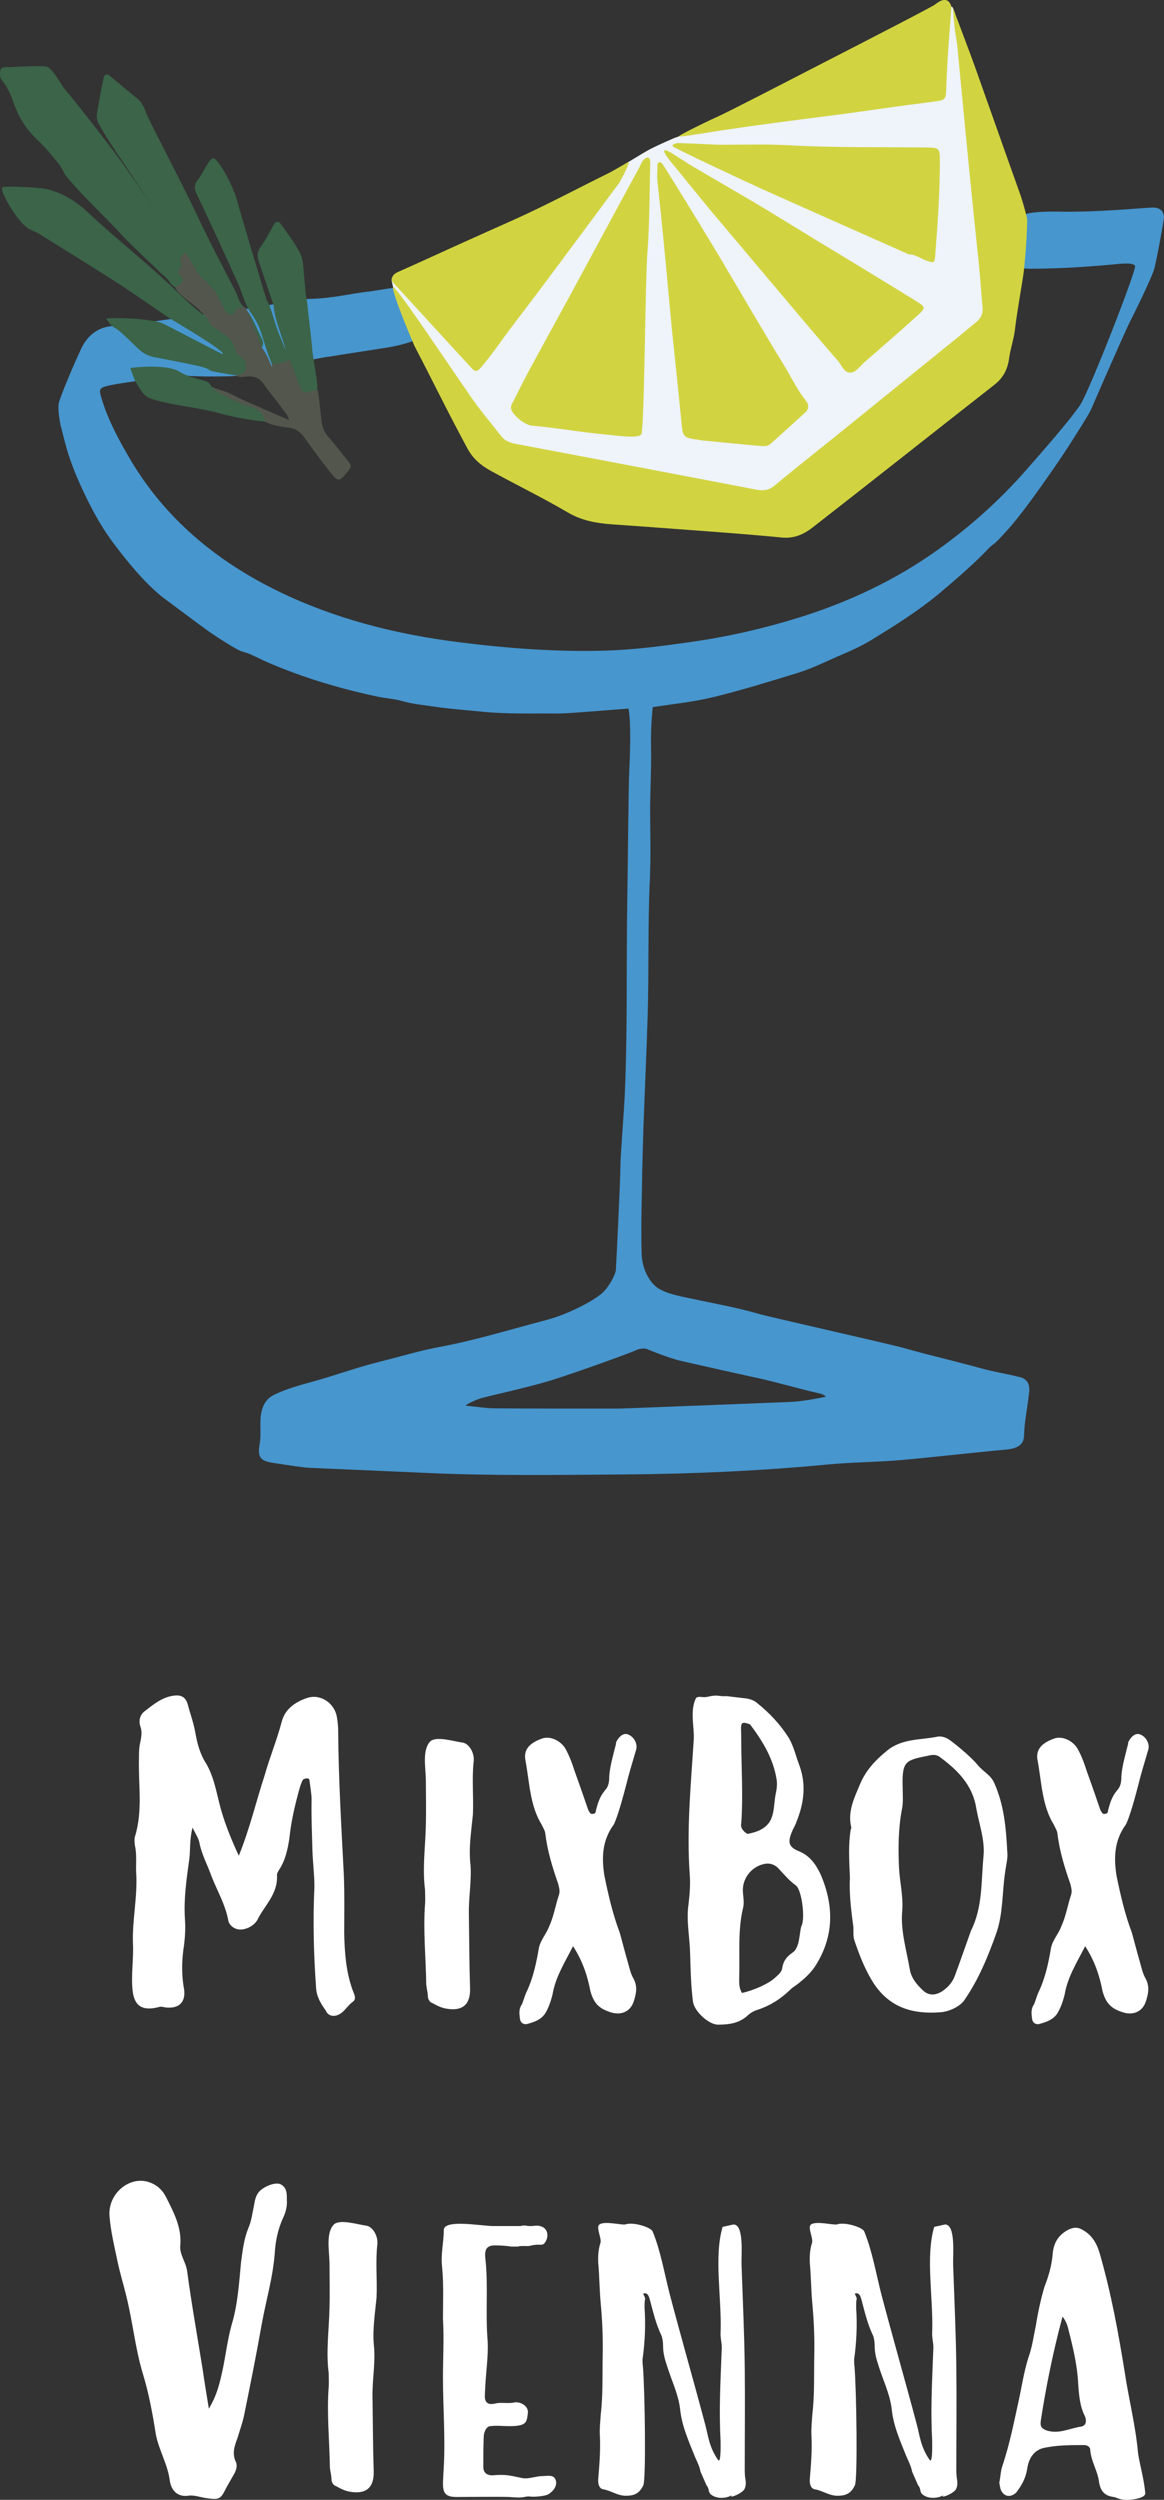 <?xml version="1.0" encoding="UTF-8"?>
<svg xmlns="http://www.w3.org/2000/svg" id="Ebene_2" viewBox="0 0 243.04 521.63">
  <rect x="0" y="0" width="243.04" height="521.63" fill="#333333" stroke="none"/>
  <defs>
    <style>.cls-1{fill:#52564c;}.cls-1,.cls-2,.cls-3,.cls-4,.cls-5,.cls-6{stroke-width:0px;}.cls-2{fill:#3b6449;}.cls-3{fill:#fff;}.cls-4{fill:#d1d440;}.cls-5{fill:#4796ce;}.cls-6{fill:#eff3fa;}</style>
  </defs>
  <g id="Logo_01:_600_x_600_px">
    <path class="cls-5" d="M243.04,45.53c-.04-2.08-1.5-2.31-3.05-2.2-5.61.42-11.23.84-16.86.85-2.83,0-5.65-.18-8.45.35-.25.07-.48.19-.68.36-.51.47-1.22,5.71-1.34,7.31-.29,3.89-.38,3.9,3.56,3.87,5.31-.04,10.6-.38,15.88-.86,1.38-.13,4.56-.55,4.9.28.34.83-9.57,26.14-11.43,28.96-1.96,2.96-7.51,9.31-11.47,13.81-5.4,6.13-11.39,11.49-17.98,16.24-9.07,6.54-19.05,11.21-29.7,14.49-7.33,2.26-14.77,3.93-22.38,5-5.9.83-11.81,1.61-17.75,1.78-10.22.28-20.4-.49-30.54-1.77-13.06-1.65-25.72-4.83-37.59-10.6-13-6.32-23.79-15.24-31.18-27.9-2.23-3.82-4.31-7.7-5.64-11.92-.84-2.66-.72-2.65,2.08-3.28,1.6-.36,14.54-2.18,15.44-1.94s14.92.59,19.02-1.17c4.1-1.75,10.18-2.68,10.18-2.68.38-.04.76-.1,1.14-.16,3.94-.66,7.89-1.22,11.82-1.86,1.96-.32,5.2-1.11,5.8-1.71.6-.6-2.05-4.77-2.53-5.7-.48-.93-.63-4.64-1.13-4.96s-4.56.55-5.95.69c-4.13.43-7.42,1.44-12.73,1.57-1.57.04-7.61,1.19-13.75,2.18-1.72.28.12,2.5-1.52,2.72-.82.11-5.18-1.75-5.95-1.66-11.29,1.27-18.03,2.68-18.97,2.4-3.51-.09-5.98,1.85-7.33,4.72-1.72,3.67-4.29,9.83-4.66,11.26-.37,1.42.38,5.13.52,5.35.34,1.35.66,2.7,1.04,4.03,1.01,3.58,2.49,6.99,4.1,10.32,1.71,3.53,3.65,6.95,6.07,10.1,2.92,3.82,5.94,7.52,9.65,10.61.11.09,7.63,5.71,9.61,7.13,1.36.98,6.14,4.11,7.29,4.42,1.88.46,3.52,1.49,5.28,2.24,7.39,3.19,15.05,5.48,22.91,7.15,1.73.37,3.54.46,5.23.94,2.17.63,4.39.82,6.6,1.15,3.36.5,6.74.73,10.12,1.07,5.17.52,10.33.33,15.49.37,1.96.06,9.91-.65,15.01-1.03.61,2.94.3,10.44.17,12.84-.16,3.06-.28,18.7-.43,28.05-.2,13.01.07,26.02-.48,39.03-.2,4.79-.95,13.29-.95,15.94s-.87,20.4-.94,21.3-1.34,3.37-2.74,4.71-6.63,4.38-11.96,5.77c-7.37,1.93-14.65,4.19-22.17,5.58-4.18.78-8.31,2.05-12.47,3.08-4.77,1.18-9.37,2.89-14.11,4.19-2.64.72-5.32,1.46-7.82,2.66-1.41.68-2.2,1.68-2.64,3.26-.63,2.3-.05,4.6-.44,6.88-.52,2.98.04,3.72,3.02,4.15.91.13,5.77.92,7.31.99,8.1.36,16.2.69,24.3,1.06,13.9.64,27.81.42,41.72.32,14.05-.11,28.09-.73,42.1-2.06,5.21-.5,10.47-.49,15.7-.96,7.22-.65,14.41-1.5,21.63-2.16,2.63-.24,3.76-1.13,3.8-2.94.05-2.65.61-5.21.91-7.81.17-1.51.68-3.35-1.35-4.26-2.78-.75-5.64-1.15-8.42-1.92-5.33-1.48-10.74-2.71-16.07-4.22-3.24-.92-28.07-6.48-30.49-7.18-4.73-1.37-9.56-2.21-14.36-3.24-2.32-.5-4.67-.9-6.69-2.14-2.14-1.51-3.24-4.51-3.35-6.74-.25-5.17.09-15.15.06-15.52-.03-.38.26-10.71.3-11.64.28-7.65.64-15.29.87-22.94.28-9.42.02-18.84.45-28.26.21-4.56.11-9.14.07-13.71-.04-4.55.28-9.1.19-13.66-.06-2.89.05-5.84.35-8.75,4.34-.66,8.69-1.1,13-2.17,5.79-1.43,11.46-3.19,17.15-4.93,3.34-1.02,6.43-2.63,9.63-3.98,1.97-.83,3.95-1.77,5.8-2.89,5.14-3.13,10.22-6.32,14.83-10.24,3.35-2.85,6.67-5.7,9.71-8.89,1.37-1.43.42.1,4.25-4.2,3.83-4.29,11.11-15,12.44-17.12,1.33-2.12,4.23-6.53,4.8-7.9.58-1.36,6.97-16.02,8-18.03,1.03-2,4.6-9.3,5.11-11.11.5-1.8,2.07-10.54,2-10.58ZM157.82,287.46c4.39.95,8.67,2.25,13.04,3.24.52.12,1.06.22,1.6.75-2.65.52-5.16,1-7.76,1.1-5.32.2-34.62,1.37-35.32,1.37-8.68,0-17.35.02-26.03-.05-1.91-.01-3.82-.34-6.17-.57.39-.36,2.01-1.16,3.29-1.55,1.28-.39,9.82-2.24,14.59-3.72,5.59-1.73,17.01-5.9,17.63-6.24.62-.34,1.8-.52,2.35-.3.55.22,4.71,1.94,7.17,2.49,5.2,1.17,10.41,2.36,15.62,3.49Z"></path>
    <path class="cls-2" d="M54.77,70.91c-1.11-2.28-2.01-4.67-3.58-6.7-1.25-.75-1.39-2.17-1.98-3.32-2.64-5.14-5.36-10.24-7.82-15.47-3.29-6.97-6.94-13.76-10.35-20.67-.7-1.42-1.03-3.1-2.37-4.19-1.91-1.56-3.83-3.13-5.72-4.72-.44-.37-.78-.45-1.17,0-.24.44-1.52,7.47-1.56,8.16-.12.99.36,1.79.82,2.6,1.79,3.16,3.92,6.1,5.91,9.13,1.8,2.73,3.66,5.43,5.53,8.12-2.27-3.21-4.54-6.43-6.8-9.65-2.67-3.79-11.69-15.19-12.14-15.57-.45-.38-2.43-4.32-3.75-4.69-1.32-.37-5.87.07-8.8.08-.98,0-.94.86-.97,1.34-.04.48.06.99.39,1.4,1.25,1.49,1.93,3.3,2.58,5.08,1.07,2.94,2.7,5.41,5.01,7.54,1.51,1.39,3.1,3.39,4.11,4.61,1.01,1.22,1.07,2,1.78,2.86,3.7,4.44,8.01,8.3,11.9,12.56,1.75,1.91,7.16,6.89,7.29,7.08.26.37,2.09,1.71,2.36,2.38.29.49.69.87,1.23,1.07,1.76.16,2.41-.61,1.96-2.32-.41-1.55-.2-3.09.08-4.63,1.2,1.82,2.37,3.66,3.49,5.54,2.47,4.12,5.44,7.89,8.2,11.8.97,1.37,2.08,3.01,4.29,2.13.3-.5.33-1.03.08-1.55Z"></path>
    <path class="cls-2" d="M65.21,73.08c-.02-.84-.78-7.1-1.17-10.65-.37-1.28-.26-2.61-.45-3.9-.29-1.98-.08-4.11-1.02-5.89-1.07-2.04-2.52-3.88-3.84-5.78-.5-.71-1.07-.85-1.58.06-.88,1.54-1.66,3.16-2.72,4.57-.83,1.1-.74,2.07-.35,3.21,1.02,2.98,2.02,5.98,3.03,8.97.29,3.33,1.78,6.34,2.59,9.53-.41-1.05-1.01-2.44-1.41-3.43-.83-2.02-1.71-5.39-2.04-6.08s-.55-.95-.7-1.46c-2.06-6.86-4.16-13.7-6.11-20.59-.93-3.28-4.04-8.76-4.94-8.62s-2.08,3.13-3.17,4.47c-.83,1.02-.81,1.8-.29,2.9,2.95,6.27,5.88,12.55,8.71,18.88.71,1.59,1.2,3.49,1.94,4.88.74,1.39,1.83,2.4,2.75,5,.58,1.64,2.05,6.95,2.72,7.3s2.1,1.56,3.01-.17c.23-.58.16-1.05,0-1.71.08.32.14.66.28.95,1.03,2.17.95,4.83,2.94,6.56,2.53,1.13,2.93.9,2.86-1.77-.02-1.01-1.01-6.4-1.03-7.23Z"></path>
    <path class="cls-2" d="M35.39,66.41c-.48-.29-8.67-6.04-12.98-8.73-4.71-2.95-9.42-5.9-14.15-8.83-.65-.4-1.39-.67-2.09-1-2.62-1.45-6.4-8.33-5.68-8.75.29-.26,4.11-.15,7.58.11s7.21,2.23,10.08,4.92c6.35,5.97,13.28,11.29,19.52,17.4,2.01,1.97,4.18,3.89,6.62,5.4,3.34,1.65,5.07,4.79,7.08,7.66,1.36,1.94.27,3.46-2.07,3.74-.23,0-4.06-.65-5-.88s-.25-.28-1.59-.73-6.93-1.51-10.42-2.18c-1.35-.26-2.44-.82-3.42-1.77-1.53-1.46-4-3.91-4.72-4.24s-1.28-1-1.98-2.06c4.2-.32,10.29.31,11.75.99s12.41,6.48,12.55,6.42c.98-.39-10.59-7.18-11.07-7.47Z"></path>
    <path class="cls-2" d="M55.32,87.99c-3.3-.35-6.54-.94-9.74-1.82-3.65-1-7.42-1.34-11.1-2.19-4.19-.97-4.19-.94-6.26-4.52-.23-.39-.84-2.09-1-2.67,3.53-.47,8.45-.43,10.21.75s5.61,1.87,5.98,2.19.76.89.86,1.02,5.81,2.93,8.29,3.89c1.3.5,3.59.98,2.75,3.35Z"></path>
    <path class="cls-1" d="M44.28,80.75c1.22.52,2.47.8,3.44,1.22,1.07.46,1.97,1.04,3.3,1.61,3.04,1.32,6.07,2.65,9.35,4.08-.28-1.14-1.03-1.81-1.56-2.55-1.21-1.7-2.59-3.27-3.76-4.99-.68-1-1.47-1.44-2.64-1.57-1.05-.12-2.27.46-3.18-.24.65-.22,1.86-.17,2.02-1.25.14-.92.15-2.03-.96-2.62-.53-.28-.95-.56-1.1-1.3-.42-2.02-1.98-3.21-3.63-4.2-.67-.4-1.34-.71-1.73-1.41-.45-1.13-1.25-1.9-2.13-2.77-1.67-1.63-4.03-2.81-5.22-4.9,1.61-.76,2.15-1.13,1.23-2.29-.42-.53-.83-.88-.21-1.51.4-.41.51-.9.21-1.47-.39-.72.62-1.82.95-1.82s1.85,3.2,3.03,4.66c.28.34,3.03,2.84,3.65,4.03.78,1.52,1.61,4.12,2.86,4.18s.62-.79,1.27-1.16c.79-.45,1.64-.39,1.72-.28,1.03,1.3,1.45,3.69,2.23,5.16.59,1.11.94,2.27,1.25,3.18,1.12,1.36,1.97,3.98,2.14,3.99s-.09-.34-.08-.71c.65.21,3.21-.14,3.39-.72s.64.67.98,1.52c.71,1.79,1.3,3.63,1.99,4.97.63.24.72.46,1.51.15s1.18-.28,1.45-.39.34-.02.57,1.89c.19,1.61.34,3.23.56,4.84.16,1.16.57,2.18,1.4,3.1,1.45,1.61,2.71,3.38,4.11,5.03.58.69.76,1.2.1,1.99-2.08,2.48-2.1,2.54-4.16-.06-1.77-2.24-3.44-4.56-5.11-6.88-.81-1.11-1.72-1.82-3.19-2.02-1.66-.22-3.47-.42-4.99-1.25-.27-1.7-1.56-2.66-2.86-3-2.28-.59-7.95-3.34-8.18-4.24Z"></path>
    <path class="cls-6" d="M205.94,61.1c-.72-5.28-1.14-10.6-1.68-15.91-1.19-11.68-2.09-23.4-3.5-35.06-.53-2.43-.94-4.89-1.34-7.35-.16-.41-.33-.82-.49-1.23-.25-.21-.49-.19-.72.05-.59.61-.59,1.4-.67,2.17-.44,4.46-.81,8.92-.9,13.4-.05,2.46-.76,3.25-2.92,3.3-4.5.12-8.9,1.02-13.33,1.66-7.57,1.08-15.18,1.86-22.74,3.04-4.4.68-6.59-1.02-10.69,1.12-1.07.83-5.77,2.33-6.18,2.51s-3.12,1.34-5.03,2.32c-1.68.87-5.21,3.22-9.97,5.79-5.08,2.74,3.9-1.94,4.5-1.14.11.14-.1.25-.12.37-.2.22-.16.49-.37.66-.29.24-.58.49-.89.72-.97.91-1.68,2.03-2.46,3.08-8.34,11.15-16.79,22.21-25.08,33.4-1.84,2.48-1.77,2.34-3.87.29-4.6-4.49-8.54-9.58-13.09-14.12-.75-.75-1.41-1.69-2.64-1.72,0,0,.14.77.35,1.64s1.66,5.13,2.44,6.08,2.62,3.18,3.85,4.83c4.75,6.4,9.51,12.78,14.29,19.16,1.19,1.59,2.6,2.88,4.63,3.29,3.79.76,7.58,1.56,11.38,2.25,12.63,2.3,25.22,4.77,37.82,7.19,2.88.55,5.23.11,7.24-1.9,2.2-2.19,4.74-3.99,7.15-5.91,10.58-8.45,20.95-17.16,31.58-25.53,2.95-2.32,3.94-4.95,3.46-8.46ZM146.89,33.25s-.04,0-.05.01c-.5-1.47-2.41-1.39-3.37-2.38,2.03-.38,3.9.39,5.84.36,13.62-.22,27.23.81,40.86.49.85-.02,1.71.04,2.56,0,1.75-.08,2.5.69,2.54,2.48.11,5.27-.71,10.5-.55,15.76.02.55-.28,1.05-.31,1.59-.09,1.42-.89,1.66-2.07,1.3-.68-.21-1.35-.46-1.99-.21-.68-.65-1.55-.98-2.38-1.35-10.98-4.94-21.9-10-32.95-14.78-2.67-1.15-5.17-2.79-8.11-3.26ZM130.39,89.63c-6.13-.69-12.28-1.25-18.43-1.71-3.39-.25-4.75-2.38-3.2-5.32,3.68-6.96,7.45-13.89,11.18-20.82,3.91-7.28,7.88-14.53,11.59-21.91.04-.14.06-.28.09-.43,1.71-.52,1.67-2.81,2.94-3.88.39,1.09.23,2.1.18,3.08-.42,8.79-.93,17.57-.89,26.38,0,1.08.01,2.16-.09,3.24-.58,6.38-.26,12.81-.8,19.19-.05.55-.08,1.11.02,1.64-.7.82-1.66.64-2.6.53ZM166.47,86.3c-1.43,1.54-3.27,2.62-4.65,4.2-1.2,1.37-2.7,1.77-4.39,1.53-3.9-.56-7.84-.78-11.75-1.23-1.95-.23-2.35-1.09-2.47-2.83-.37-5.47-.89-10.94-1.54-16.38-.86-7.21-1.21-14.48-2.17-21.67-.6-4.43-.35-8.97-1.76-13.29-.02-.03-.04-.06-.06-.09.42-.35.96-.35,1.51-.29.03.17.06.34.07.5,1.52,3.31,3.53,6.35,5.38,9.47,7.33,12.38,14.79,24.69,22.17,37.03.76,1.27.58,2.08-.34,3.06ZM189.89,66.15c-3.52,3.03-6.98,6.13-10.46,9.2-1.34,1.18-2.18,1.17-3.42-.19-6.17-6.74-11.78-13.96-17.74-20.89-5.2-6.04-10.08-12.35-15.59-18.12-.05-.03-.1-.07-.15-.1.19-1.21-1.13-1.8-1.68-2.69,1.01.65,2,1.37,3.08,1.96.58.32,1.17.65,1.79.51,3.98,3.1,8.39,5.54,12.7,8.1,10.45,6.2,20.73,12.68,31.17,18.89,2.18,1.3,2.19,1.71.31,3.34Z"></path>
    <path class="cls-4" d="M213.1,40.79c-3.2-8.94-6.34-17.91-9.53-26.85-1.01-2.83-3.58-9.57-4.63-12.38.41,6,.92,6.98.99,8.54.53,5.54,1.05,11.08,1.59,16.62.55,5.69,1.11,11.39,1.69,17.08.4,4,.85,7.99,1.24,11.99.27,2.77.43,5.55.71,8.32.14,1.39-.4,2.37-1.45,3.2-1.21.96-2.37,1.99-3.58,2.96-8.23,6.67-16.47,13.33-24.71,19.99-4.57,3.69-9.19,7.31-13.7,11.07-1.25,1.04-2.45,1.1-3.87.83-6.68-1.29-13.37-2.56-20.05-3.83-10.11-1.92-20.21-3.85-30.32-5.75-1.2-.23-2.18-.71-2.93-1.69-1.89-2.45-3.91-4.8-5.69-7.31-3.97-5.61-15.77-23.39-16.78-23.72-.43.9,4.3,12.01,4.47,12.35,3.72,7.13,7.25,14.37,11.09,21.44,1.11,2.05,2.77,3.46,4.79,4.57,5.36,2.95,10.86,5.62,16.14,8.72,2.83,1.66,5.87,2.23,9.08,2.46,4.78.34,9.56.68,14.33,1.04,7.09.53,14.18,1.03,21.25,1.72,2.46.24,4.5-.58,6.43-2.09,12.7-9.88,25.31-19.88,37.98-29.79,1.81-1.41,2.76-3.21,3.06-5.51.26-1.99.96-3.86,1.2-5.86.48-4.06,1.54-9.82,1.83-12.03.28-2.2.71-7.63.75-11.03-.11-.91-1.03-4.07-1.38-5.05Z"></path>
    <path class="cls-4" d="M146.43,27.88c6.95-1.14,13.92-2.06,20.91-2.97,5.37-.69,10.74-1.37,16.1-2.15,3.91-.57,7.82-1.07,11.73-1.59,2.25-.3,2.34-.49,2.4-2.63.18-5.72.65-11.43,1.09-17.14-.75-2.48-2.69-1.04-3.33-.52s-13.51,7.12-16.99,8.92c-3.54,1.83-7.1,3.64-10.64,5.47-3.33,1.73-16.04,8.27-17.81,9.05-1.91.84-8.31,3.95-8.14,4.13.17.18,4.08-.48,4.68-.58Z"></path>
    <path class="cls-4" d="M140.16,67.4c.67,6.76,1.44,13.52,2.08,20.28.34,3.61.27,3.62,3.78,4.12.15.02.3.08.45.09,4,.39,8,.79,12,1.14.83.07,1.74.2,2.44-.43,2.42-2.17,4.83-4.34,7.23-6.54.83-.76.78-1.63.1-2.48-1.8-2.24-3-4.85-4.49-7.28-4.44-7.23-8.7-14.59-13.03-21.89-3.59-6.04-11.88-19.52-12.41-20.23-.12-.16-.36-.34-.54-.34-.35,0-.48.29-.49.62-.03.91-.05,1.82-.07,2.73.47,4.53.96,9.05,1.4,13.58.54,5.54,1.01,11.08,1.56,16.61Z"></path>
    <path class="cls-4" d="M100.34,76.77c2.58-3,4.75-6.3,7.15-9.42,4.19-5.45,8.27-10.98,12.38-16.49,3.15-4.22,6.27-8.45,9.4-12.67.12-.2,2.83-4.98,1.69-4.27-1.11.69-3.28,1.91-3.49,2.01-6.55,3.23-13,6.67-19.65,9.69-4.16,1.86-8.33,3.72-12.49,5.6-4.02,1.81-8.01,3.67-12.05,5.45-.87.38-1.47.82-1.53,1.81.08.13.15.28.25.39,5.49,5.99,10.99,11.97,16.48,17.97.67.73,1.14.77,1.85-.05Z"></path>
    <path class="cls-4" d="M110.71,76.87c-1.25,2.31-2.41,4.66-3.6,6.99-.24.47-.55.93-.38,1.53.36,1.27,2.9,3.32,4.29,3.43,4.85.4,9.73,1.3,14.58,1.76,2.76.26,7.64,1,8.3.07.65-.93.82-32.34,1.27-37.9.48-5.98.42-12.01.59-18.02.01-.39.03-.78-.02-1.16-.1-.78-.54-.89-1.12-.44-.64.49-.84,1.28-1.21,1.95-.85,1.53-8.16,15.02-10.97,20.25-3.86,7.2-7.83,14.35-11.73,21.54Z"></path>
    <path class="cls-4" d="M158.14,39.01c5.15,2.31,10.3,4.6,15.46,6.89,5.37,2.39,10.75,4.78,16.12,7.16,1.45.01,2.57.96,3.88,1.38,1.32.43,1.55.41,1.65-.87.52-6.77,1.02-13.55.99-20.35-.01-2.16-.25-2.41-2.39-2.44-9.81-.11-19.62.06-29.43-.48-4.78-.26-9.59-.07-14.38-.1-.77,0-6.47-.34-8.56-.33-.41,0-1.29.33-1.01.67.28.34,13.94,6.78,17.68,8.45Z"></path>
    <path class="cls-4" d="M149.2,44.89c4.54,5.37,9.06,10.75,13.59,16.12,4.04,4.78,8.05,9.58,12.17,14.29.78.89,1.27,2.48,2.57,2.45,1.2-.02,2-1.34,2.93-2.14,3.8-3.29,7.59-6.59,11.32-9.96,1.5-1.35,1.42-1.63-.31-2.7-3.34-2.08-6.7-4.13-10.07-6.18-3.82-2.33-7.66-4.64-11.49-6.97-4.67-2.84-9.31-5.75-14.03-8.51-3.2-1.87-11.4-6.63-12.29-7.19-1.5-.96-4.38-3-4.82-2.74-.44.26,1.01,2.08,1.69,2.87.68.79,6.44,7.95,8.73,10.67Z"></path>
    <path class="cls-3" d="M68.09,419.64c-1.01-1.43-2.02-2.94-2.1-4.96-.5-6.97-.67-14.03-.34-21,0-2.6-.34-5.04-.42-7.64-.08-3.44-.25-6.97-.17-10.5,0-1.18-.25-2.52-.42-3.86,0-.34-.17-.67-.59-.59-.34,0-.76.17-.84.34-.34.67-.59,1.43-.76,2.1-.92,3.36-1.68,6.64-2.02,10-.34,2.27-.84,4.62-2.1,6.55-.25.42-.5.76-.5,1.18.25,3.95-2.6,6.3-4.12,9.41-.84,1.43-2.94,2.27-4.28,1.85-.84-.25-1.6-.92-1.76-1.76-.59-3.28-2.27-6.13-3.44-9.07-.84-2.44-2.1-4.62-2.6-7.22-.17-.84-.67-1.6-1.43-3.11-.67,2.6-.42,4.62-.67,6.55-.59,4.2-1.18,8.32-.92,12.43.17,2.27,0,4.45-.34,6.64-.34,2.77-.34,5.38.17,8.15.34,2.52-.92,3.95-3.53,3.78-.59,0-1.26-.34-1.85-.08-3.36.84-5.04-.25-5.38-3.53s.25-6.55.08-9.83c-.17-4.87,1.01-9.83.67-14.78-.08-1.85.17-3.7-.25-5.54-.08-.67-.17-1.34,0-1.93,1.68-5.38.67-10.92.84-16.38,0-1.09,0-2.18.25-3.19.25-1.18.42-2.27.08-3.28-.5-1.34-.08-2.6.84-3.28,1.93-1.51,3.78-3.02,6.22-3.28,1.43-.17,2.35.34,2.77,1.76.5,1.93,1.26,3.95,1.6,5.96.42,2.35,1.01,4.54,2.27,6.47,1.51,2.6,2.02,5.38,2.69,8.06.92,3.78,2.35,7.31,4.12,11.17,2.35-5.8,3.61-11.34,5.38-16.72,1.09-3.86,2.6-7.48,3.61-11.34.67-2.52,2.77-4.03,5.29-4.87,2.77-.92,5.8,1.09,6.22,4.12.17.92.25,1.93.25,2.86.08,10,.67,19.99,1.18,29.9.17,4.12.08,8.15.08,12.18.08,3.86.34,7.9,1.68,11.68.25.84,1.09,2.02.08,2.69-1.26.92-1.93,2.52-3.53,2.86-.76.17-1.6-.08-2.02-.92Z"></path>
    <path class="cls-3" d="M90.26,417.96c-.5-.17-.84-.67-.92-1.26,0-.92-.25-1.68-.34-2.6-.08-5.63-.67-11.26-.25-16.8.08-.92,0-1.93,0-2.94-.59-4.54.08-9.07.17-13.61.08-3.11,0-6.3,0-9.41-.08-2.77-.76-6.22.92-7.98,1.26-1.18,5.21.08,6.72.25,1.34.17,2.52,2.1,2.35,3.86-.42,3.7,0,7.48-.17,11.17-.34,3.53-.92,6.97-.5,10.5.25,3.44-.42,6.8-.34,10.33.08,5.21.08,10.25.25,15.46.08,3.36-1.6,4.79-4.96,4.2-1.09-.17-2.02-.67-2.94-1.18Z"></path>
    <path class="cls-3" d="M108.57,421.23c-.17-1.09-.25-2.1.42-3.02.34-.84.59-1.85,1.01-2.69,1.34-2.86,2.02-6.05,2.52-9.07.34-1.6,1.51-2.86,2.1-4.37,1.01-2.18,1.34-4.45,2.1-6.72.25-.84,0-1.51-.17-2.27-1.18-3.36-2.27-6.89-2.69-10.5-.08-.67-.5-1.26-.76-1.85-2.44-3.95-2.52-8.65-3.36-13.27-.5-2.27.67-3.7,3.44-4.7,1.68-.59,3.86.42,4.87,2.1.84,1.51,1.43,3.11,1.93,4.7,1.01,2.77,1.93,5.46,2.86,8.15.25.34.34.92,1.01.76.5,0,.59-.5.59-.76.42-1.6.84-2.94,1.93-4.2.76-.84.84-1.85.84-2.94.17-2.1.76-4.12,1.26-6.13.08-.25.17-.59.17-.92.59-1.18,1.43-1.85,2.27-1.68,1.34.34,2.27,1.93,1.93,3.19-.67,2.35-1.43,4.7-2.02,7.14-.67,2.52-1.34,5.12-2.27,7.64-.17.34-.25.67-.42.92-2.44,3.36-2.52,6.97-1.93,10.67.84,4.12,1.76,8.06,3.19,11.84.59,2.1,1.09,4.12,1.68,6.13.34,1.18.59,2.44,1.18,3.44.92,1.68.59,3.19.08,4.79-.76,2.35-2.94,3.02-5.12,2.18-2.27-.76-3.28-1.93-3.95-4.37-.59-3.11-1.6-6.22-3.61-9.32-1.85,3.61-3.7,6.55-4.28,10.08-.34,1.34-.76,2.6-1.43,3.78-.84,1.43-2.27,1.93-3.78,2.35-.84.25-1.51-.25-1.6-1.09Z"></path>
    <path class="cls-3" d="M144.69,417.7c-.42-3.36-.5-6.64-.59-10-.08-3.53-.84-6.89-.34-10.33.25-2.1.42-4.28.25-6.3-.67-9.41.25-18.65.84-28.06.17-2.44-.84-5.96.42-8.57.34-.67,1.51-.17,2.27-.34,2.52-.59,2.18-.08,4.2-.17l3.61.42c.92.08,1.85.34,2.52.84,2.77,2.18,5.12,4.7,6.89,7.56,1.01,1.76,1.43,3.78,2.18,5.71,1.43,3.95.92,7.9-.67,11.76-.17.59-.67,1.34-.92,2.02-.92,2.18-.67,3.19,1.43,4.03,2.27.92,3.53,2.69,4.54,4.79,2.86,6.64,2.86,13.1-1.18,19.32-1.01,1.43-2.02,2.35-3.36,3.44-.5.42-1.26.84-1.76,1.34-2.02,1.93-3.95,3.19-6.55,4.12-.92.25-1.76.67-2.52,1.43-1.76,1.51-3.86,1.76-5.96,1.76-1.93.08-5.04-2.77-5.29-4.79ZM154.94,415.86c2.6-.59,5.71-2.02,6.89-3.19.67-.59,1.43-1.18,1.51-2.1.25-1.43.92-2.27,2.1-3.11,1.68-1.01,1.43-4.54,1.93-5.63.76-1.51.08-7.39-1.18-8.4-1.43-1.01-2.52-2.35-3.7-3.61-.67-.67-1.6-1.09-2.69-.92-2.6.42-4.62,2.69-4.7,5.38,0,1.18.34,2.52.08,3.7-1.18,4.79-.67,9.74-.84,14.7,0,1.01-.08,2.1.59,3.19ZM156.03,382.68c6.05-1.09,5.29-4.62,5.88-8.06.25-1.18.42-2.18.25-3.28-.67-4.2-2.69-7.73-5.54-11.51-2.35-.92-1.85,0-1.85,3.02,0,5.88.42,11.76,0,17.64-.17.59.08,1.43,1.26,2.18Z"></path>
    <path class="cls-3" d="M182.58,414.09c-1.93-2.94-3.11-6.05-4.2-9.24-.34-1.09-.08-2.18-.25-3.19-.5-3.53-.84-7.14-.67-9.74-.17-4.12-.34-7.14.17-10.16.08-.17.17-.42.08-.59-.76-3.36.76-6.22,2.02-9.24,1.18-2.6,3.02-4.62,5.29-6.47,3.11-2.69,6.89-2.35,10.42-3.02.92-.25,1.76,0,2.52.42.84.5,4.62,3.53,6.13,5.38,1.34,1.6,2.77,2.1,3.53,3.86,2.02,4.54,2.44,9.32,2.69,14.2.17,1.43-.25,2.86-.42,4.2-.67,4.37-.42,8.74-1.85,12.85-1.76,4.96-3.7,9.66-6.64,13.94-.92,1.43-3.36,2.52-5.12,2.6-5.46.42-10.33-.84-13.69-5.8ZM188.37,398.81c-.34,4.2.92,8.15,1.6,12.18.34,1.85,1.51,3.19,2.86,4.45,1.43,1.26,3.19.76,4.54-.42,1.85-1.51,2.02-2.94,2.69-4.62l2.69-7.56c2.44-4.87,2.1-10.16,2.6-15.46.34-3.44-.92-6.72-1.51-10.08-.76-4.79-3.86-7.9-7.48-10.58-.59-.5-1.26-.59-1.93-.5-5.21,1.09-6.13.92-5.96,6.64,0,1.6.17,3.19-.17,4.79-.76,4.03-.76,8.06-.59,12.1.17,3.02.92,6.05.67,9.07Z"></path>
    <path class="cls-3" d="M215.5,421.23c-.17-1.09-.25-2.1.42-3.02.34-.84.59-1.85,1.01-2.69,1.34-2.86,2.02-6.05,2.52-9.07.34-1.6,1.51-2.86,2.1-4.37,1.01-2.18,1.34-4.45,2.1-6.72.25-.84,0-1.51-.17-2.27-1.18-3.36-2.27-6.89-2.69-10.5-.08-.67-.5-1.26-.76-1.85-2.44-3.95-2.52-8.65-3.36-13.27-.5-2.27.67-3.7,3.44-4.7,1.68-.59,3.86.42,4.87,2.1.84,1.51,1.43,3.11,1.93,4.7,1.01,2.77,1.93,5.46,2.86,8.15.25.34.34.92,1.01.76.5,0,.59-.5.59-.76.42-1.6.84-2.94,1.93-4.2.76-.84.84-1.85.84-2.94.17-2.1.76-4.12,1.26-6.13.08-.25.17-.59.17-.92.59-1.18,1.43-1.85,2.27-1.68,1.34.34,2.27,1.93,1.93,3.19-.67,2.35-1.43,4.7-2.02,7.14-.67,2.52-1.34,5.12-2.27,7.64-.17.34-.25.67-.42.92-2.44,3.36-2.52,6.97-1.93,10.67.84,4.12,1.76,8.06,3.19,11.84.59,2.1,1.09,4.12,1.68,6.13.34,1.18.59,2.44,1.18,3.44.92,1.68.59,3.19.08,4.79-.76,2.35-2.94,3.02-5.12,2.18-2.27-.76-3.28-1.93-3.95-4.37-.59-3.11-1.6-6.22-3.61-9.32-1.85,3.61-3.7,6.55-4.28,10.08-.34,1.34-.76,2.6-1.43,3.78-.84,1.43-2.27,1.93-3.78,2.35-.84.25-1.51-.25-1.6-1.09Z"></path>
    <path class="cls-3" d="M39.32,520.77c-2.52.34-3.61-1.43-3.86-3.11-.42-3.44-2.35-6.47-2.94-9.83-.67-4.2-1.43-8.4-2.69-12.52-1.6-5.29-2.1-10.75-3.44-16.13-.59-2.44-1.34-4.87-1.85-7.31-.67-3.19-1.43-6.3-1.68-9.49-.34-4.87,4.54-8.65,8.65-6.89,1.51.59,2.52,1.68,3.19,3.02,1.6,3.19,3.28,6.3,2.94,10.08-.17,1.85,1.18,3.44,1.43,5.29.92,6.89,2.18,13.86,3.28,20.75.34,2.44.76,4.87,1.26,7.98,1.51-2.52,2.1-4.7,2.6-6.89.84-3.44,1.18-7.06,2.1-10.42,1.34-4.37,1.6-8.82,2.02-13.27.34-2.44.59-4.79,1.51-7.06.67-1.51.84-3.11,1.18-4.7.17-1.01.34-2.02,1.01-2.86,1.09-1.26,3.61-2.18,4.62-1.6,1.51.84,1.18,2.44,1.26,3.7,0,1.18-.34,2.35-.84,3.36-1.01,2.27-1.51,4.54-1.68,6.97-.34,5.21-1.85,10.16-2.77,15.29-1.09,6.22-2.35,12.43-3.61,18.65-.34,1.68-.92,3.28-1.43,4.96-.59,1.6-1.18,3.19-.34,4.96.42.92,0,2.02-.59,2.94l-1.34,2.35c-1.26,2.52-1.43,2.69-4.28,2.27-1.18-.17-2.52-.67-3.7-.5Z"></path>
    <path class="cls-3" d="M70.14,518.76c-.5-.17-.84-.67-.92-1.26,0-.92-.25-1.68-.34-2.6-.08-5.63-.67-11.26-.25-16.8.08-.92,0-1.93,0-2.94-.59-4.54.08-9.07.17-13.61.08-3.11,0-6.3,0-9.41-.08-2.77-.76-6.22.92-7.98,1.26-1.18,5.21.08,6.72.25,1.34.17,2.52,2.1,2.35,3.86-.42,3.7,0,7.48-.17,11.17-.34,3.53-.92,6.97-.5,10.5.25,3.44-.42,6.8-.34,10.33.08,5.21.08,10.25.25,15.46.08,3.36-1.6,4.79-4.96,4.2-1.09-.17-2.02-.67-2.94-1.18Z"></path>
    <path class="cls-3" d="M95.26,521.03c-3.44,0-2.77-2.02-2.6-6.3.34-6.05-.17-12.6-.17-18.65,0-4.12.25-8.15,0-12.18,0-3.53.17-7.14-.17-10.75-.34-2.86.34-5.12.34-7.81,0-2.35,7.9-.84,10.33-.84h5.71c.25-.08.67-.17,1.18-.08,1.18.25,2.02-.17,2.86.08,1.68.34,2.02,2.27.92,3.61-.59.59-1.01,0-2.94.5-.67.17-1.93-.08-2.6.17h-1.34c-1.09-.17-2.35-.25-3.44-.25-1.68,0-2.18.84-2.02,2.52.67,5.71,0,11.59.5,17.39.17,3.19-.34,6.3-.5,9.58,0,.5-.08,1.09-.08,1.76-.08,1.51.59,2.1,2.1,1.76,1.34-.34,2.86.08,4.12-.25,1.34-.17,2.86.84,2.77,2.1-.25,2.02-.17,2.86-3.86,2.86-1.76,0-2.35-.17-4.03,0-.84.08-1.34,1.34-1.34,2.27-.08,1.85-.08,4.45-.08,6.22,0,1.18.67,1.85,2.1,1.76,2.86-.25,3.86.17,6.05.59,1.26.25,2.86-.42,4.2-.42,1.51-.08,2.35-.25,2.77.84.34,1.09-.34,2.18-1.51,2.94-.67.42-2.94.59-3.7.5-1.51-.17-.84.42-4.54.08-2.77-.08-8.15,0-11,0Z"></path>
    <path class="cls-3" d="M125.92,519.43c-.84-.17-1.09-1.18-1.01-2.18.25-3.02.5-6.05.34-9.07-.08-1.34.08-2.77.17-4.2.5-4.2.34-8.4.42-12.52.08-3.7-.08-7.22-.42-10.92-.25-2.69-.25-5.46-.5-8.23-.08-1.43,0-2.86.42-4.2.42-.92-1.01-3.36-.17-3.95,1.09-.76,4.7.17,5.38,0,1.68-.59,5.29.59,5.71,1.43,1.68,4.12,2.44,8.65,3.53,12.94,2.27,8.65,5.21,18.9,7.48,27.47.59,2.18.76,4.54,2.6,7.22.67,1.09.59-2.6.59-3.78-.34-6.55-.08-11.17.25-19.66,0-.92-.34-2.1-.25-3.19.25-7.06-1.43-15.71.42-21.92l2.27-.5c2.27,0,1.6,6.47,1.68,8.4.25,7.22.59,14.36.67,21.42s0,14.03,0,21c0,.84,0,1.68.17,2.52.08.59.08,1.18-.17,1.76-.42,1.09-3.78,2.27-2.6,1.34-1.34.84-3.53.84-4.62-.25-.42-.5-.17-1.09-.76-1.76l-1.26-2.86c-.17-1.01-.67-2.02-1.09-2.94-1.34-3.36-2.86-6.64-3.19-10.33-.42-3.11-1.85-5.96-2.77-8.99-.42-1.26-.76-2.52-.76-3.95,0-.67-.08-1.51-.34-2.18-1.18-2.44-1.76-5.04-2.44-7.56-.17-.5-.34-1.26-1.01-1.26-.84-.08.25.76,0,1.34-.08.5-.08,1.09-.08,1.68.25,3.53.08,7.22-.42,10.75,0,.5,0,1.09.08,1.51.42,5.29.67,23.69.08,24.78-.76,1.6-1.76,2.18-3.53,2.18-1.76.08-3.19-1.09-4.87-1.34Z"></path>
    <path class="cls-3" d="M170.1,519.43c-.84-.17-1.09-1.18-1.01-2.18.25-3.02.5-6.05.34-9.07-.08-1.34.08-2.77.17-4.2.5-4.2.34-8.4.42-12.52.08-3.7-.08-7.22-.42-10.92-.25-2.69-.25-5.46-.5-8.23-.08-1.43,0-2.86.42-4.2.42-.92-1.01-3.36-.17-3.95,1.09-.76,4.7.17,5.38,0,1.68-.59,5.29.59,5.71,1.43,1.68,4.12,2.44,8.65,3.53,12.94,2.27,8.65,5.21,18.9,7.48,27.47.59,2.18.76,4.54,2.6,7.22.67,1.09.59-2.6.59-3.78-.34-6.55-.08-11.17.25-19.66,0-.92-.34-2.1-.25-3.19.25-7.06-1.43-15.71.42-21.92l2.27-.5c2.27,0,1.6,6.47,1.68,8.4.25,7.22.59,14.36.67,21.42s0,14.03,0,21c0,.84,0,1.68.17,2.52.08.59.08,1.18-.17,1.76-.42,1.09-3.78,2.27-2.6,1.34-1.34.84-3.53.84-4.62-.25-.42-.5-.17-1.09-.76-1.76l-1.26-2.86c-.17-1.01-.67-2.02-1.09-2.94-1.34-3.36-2.86-6.64-3.19-10.33-.42-3.11-1.85-5.96-2.77-8.99-.42-1.26-.76-2.52-.76-3.95,0-.67-.08-1.51-.34-2.18-1.18-2.44-1.76-5.04-2.44-7.56-.17-.5-.34-1.26-1.01-1.26-.84-.08.25.76,0,1.34-.08.5-.08,1.09-.08,1.68.25,3.53.08,7.22-.42,10.75,0,.5,0,1.09.08,1.51.42,5.29.67,23.69.08,24.78-.76,1.6-1.76,2.18-3.53,2.18-1.76.08-3.19-1.09-4.87-1.34Z"></path>
    <path class="cls-3" d="M232.51,521.03c-1.93-.25-2.69-1.26-3.02-3.02-.25-2.35-1.68-4.37-1.85-6.8,0-.67-.67-1.01-1.26-1.01-2.94,0-5.96,0-8.74.67-2.1.67-2.94,2.52-3.19,4.45-.34,1.93-1.18,3.36-2.27,4.79-1.26,1.18-2.69.84-3.28-.76-.08-.34-.17-.76-.25-1.34.25-1.01.25-2.35.67-3.53,1.6-4.79,2.52-9.66,3.61-14.62.59-2.94,1.09-5.96,2.1-8.82.59-1.93.84-3.86,1.26-5.8.42-2.69,1.01-5.38,1.76-7.98.92-2.35,1.6-4.7,1.76-7.14.25-2.18,1.18-3.78,3.28-4.87,1.26-.59,2.02-.5,3.02.08,1.93,1.09,2.94,2.86,3.53,4.96,2.35,8.15,3.86,16.38,5.21,24.78.84,5.54,2.27,11.17,2.77,16.8q.17,1.18.67,3.44c.67,2.94.84,4.79.84,4.96.08,1.09-3.61,1.6-4.96,1.26-.59-.08-1.09-.42-1.68-.5ZM218.57,507.16c2.44.76,4.54-.34,6.8-.76,1.34-.08,1.6-1.01,1.18-2.18-1.09-2.1-1.26-4.45-1.43-6.89-.17-3.44-.92-6.8-1.76-10.16-.34-1.09-.34-2.27-1.51-3.78-2.02,7.56-3.44,14.62-4.54,21.76-.17,1.18.17,1.6,1.26,2.02Z"></path>
  </g>
</svg>

